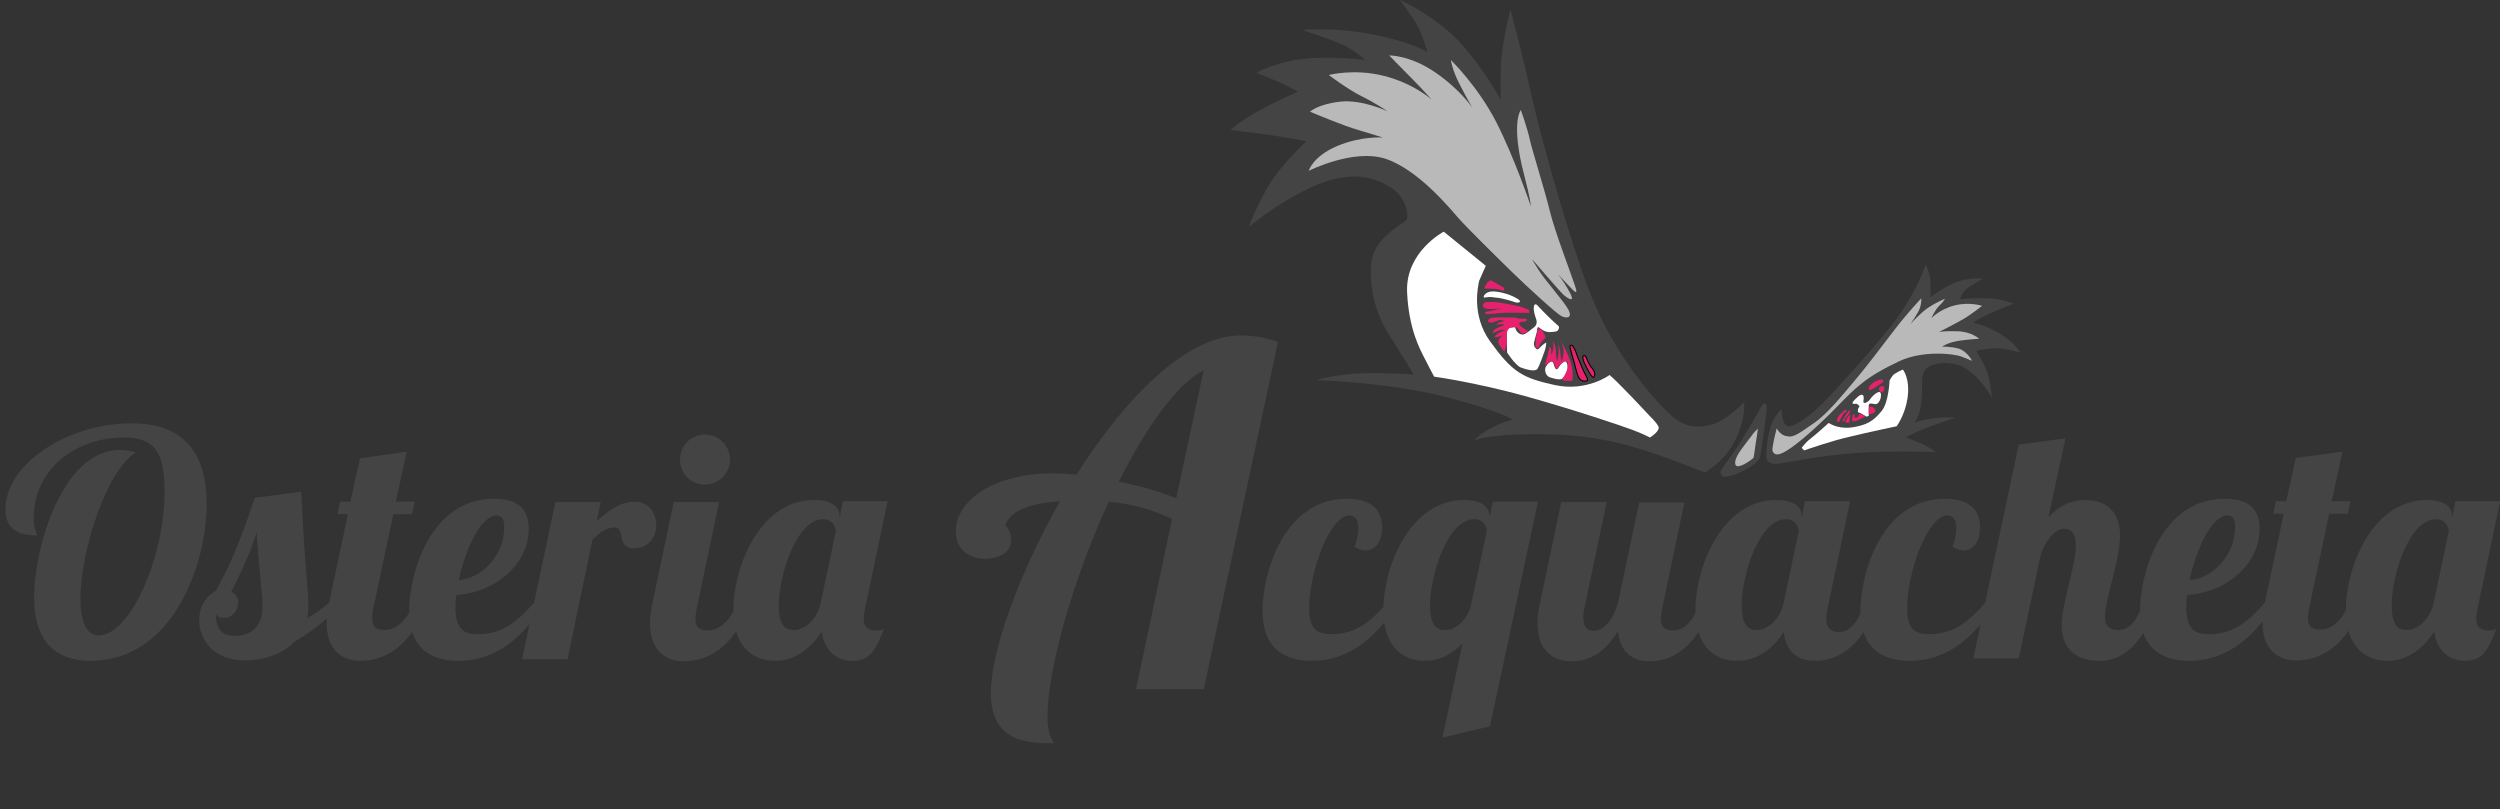 <?xml version="1.0" encoding="utf-8"?>
<!-- Generator: Adobe Illustrator 17.1.0, SVG Export Plug-In . SVG Version: 6.00 Build 0)  -->
<!DOCTYPE svg PUBLIC "-//W3C//DTD SVG 1.1//EN" "http://www.w3.org/Graphics/SVG/1.1/DTD/svg11.dtd">
<svg version="1.1" id="Livello_1" xmlns="http://www.w3.org/2000/svg" xmlns:xlink="http://www.w3.org/1999/xlink" x="0px" y="0px"
	 viewBox="0 0 600 194.2" enable-background="new 0 0 600 194.2" xml:space="preserve">
<rect x="0" y="0" width="600" height="194.2" fill="#333333" stroke="none"/>
<g>
	<path fill="#444444" d="M19.3,143.7c0,5.1,1.3,8.8,4.4,8.8c7.6,0,15.8-19,15.8-34.3c0-8.8-1.7-13.2-9.7-13.2
		c-11.5,0-21.7,7.4-21.7,19.4c0,2.9,0.8,3.5,0.8,4.1c-4.8,0-7.6-1.7-7.6-6.3c0-10.6,14.5-20.6,30.4-20.6c13.2,0,17.9,8.1,17.9,19.3
		c0,14.6-8.1,37.7-27.9,37.7c-7.9,0-13.5-4.2-13.5-15.2c0-12.2,6.9-35.4,20.5-35.4c1.3,0,2.6,0.2,3.9,0.6
		C25.7,112.7,19.3,132.1,19.3,143.7z"/>
	<path fill="#444444" d="M82.2,144.6c-3.9,4.5-8.1,7.4-11.5,9.4c-3.2,3.3-8,4.5-11.9,4.5c-7.7,0-11-5.1-11-9.7c0-3.5,2-6,4-7
		c4.2-7.5,6.9-14.9,9.3-22.3l11.2-1.5c0.9,19.6,1.7,22.5,1.7,27.5c0,1.1-0.1,2-0.3,2.9c2-1.2,4-2.6,5.4-3.8H82.2z M53.8,148.3
		c-0.8,0-1.7-0.2-2-1c0,3.5,1.3,5.3,4.6,5.3s6.6-1.7,6.6-7c0-3.9-0.7-6.3-1.4-17.9c-1.5,4.9-3.6,9.4-6.1,14.3c1,0.5,1.7,1.4,1.7,2.6
		C57.1,146.4,55.8,148.3,53.8,148.3z"/>
	<path fill="#444444" d="M97.6,108.4L95,120.4h4.5l-0.6,3h-4.5L89.6,146c-0.2,1-0.3,1.7-0.3,2.4c0,2.1,1,2.8,3.1,2.8
		c2.9,0,5.7-2.9,6.8-6.6h3.2c-4.3,12.3-11.8,14-15.9,14c-4.5,0-8.1-2.7-8.1-9.1c0-1.4,0.2-3.1,0.6-4.9l4.5-21.2h-2.5l0.6-3h2.5
		l2.3-10.4L97.6,108.4z"/>
	<path fill="#444444" d="M114.8,152.2c6,0,9.6-3.3,13.4-7.6h2.6c-4.3,6.9-10.7,14-20.8,14c-7.1,0-11.8-3.5-11.8-12
		c0-8.7,4.9-26.9,20.4-26.9c6.7,0,8.3,3.5,8.3,7.2c0,8.7-8.3,15.4-17.4,15.9c-0.1,1.1-0.2,2.1-0.2,3
		C109.4,151,111.2,152.2,114.8,152.2z M119.2,123.7c-3.8,0-7.5,8.1-9.1,15.5c5.8-0.4,10.9-6.2,10.9-12.5
		C121.1,124.9,120.6,123.7,119.2,123.7z"/>
	<path fill="#444444" d="M144.2,120.4l-1,4.7c2.6-2.3,5.5-4.7,9.1-4.7c3.4,0,5.2,2.8,5.2,5.7c0,2.6-1.7,5.5-5.4,5.5
		c-4.2,0-2.1-5-4.4-5s-3.6,1.1-5.5,2.9l-6,28.7h-10.9l8-37.7H144.2z"/>
	<path fill="#444444" d="M172.6,120.4l-5.4,25.7c-0.2,1-0.3,1.7-0.3,2.4c0,2.1,1,2.8,3.1,2.8c2.9,0,5.7-2.9,6.8-6.6h3.2
		c-4.3,12.3-11.8,14-15.9,14c-4.5,0-8.1-2.7-8.1-9.1c0-1.4,0.2-3.1,0.6-4.9l5.1-24.2H172.6z M169.2,104.3c3.3,0,6,2.7,6,6
		s-2.7,6-6,6s-6-2.6-6-6S165.9,104.3,169.2,104.3z"/>
	<path fill="#444444" d="M213,120.4l-5.4,25.7c-0.2,1-0.3,1.7-0.3,2.4c0,2.1,1,2.8,3.1,2.8c0.7,0,1.1-0.1,1.7-0.3
		c-2,5.3-3.5,7.6-7.5,7.6s-6.8-2.6-7.4-7c-2.3,3.5-5.9,7-11.2,7c-5.1,0-10-3.2-10-12.2c0-10.2,6.3-26.4,19.4-26.4
		c4.3,0,6.1,1.7,6.1,3.8v0.5l0.8-4H213z M186.9,145.3c0,5.8,2.4,5.9,3.8,5.9c2.2,0,5.4-2.3,6.3-6.6l3.6-17.1c0-0.9-0.7-2.9-3.1-2.9
		C191.1,124.7,186.9,138.2,186.9,145.3z"/>
	<path fill="#444444" d="M272.6,165.6l8.7-41.1c-5.8-2.6-10.2-3.6-15.2-4.1c-8.5,18.5-14.7,40-14.7,51.7c0,3.6,0.9,5.3,1.6,6.3
		c-6.1,0-15.2-0.2-15.2-12c0-10.2,6.8-28.8,16.6-46.1c-7,0.5-11.8,2-13.2,5.9c0.6,0,1.5,1.9,1.5,3.5c0,2.7-2.8,4.4-6.3,4.4
		c-3.8,0-7-2.2-7-6.6c0-7.7,9.7-13.9,23.1-13.9c1.6,0,3.5,0.1,5.9,0.3c11.4-18.1,26.2-33.4,39.4-33.4c2.6,0,6.2,0.5,8.9,1.6
		l-17.8,83.3H272.6z M288.9,88.8c-6.8,3.6-14,14.2-20.4,26.8c4.5,0.9,9.4,2.2,13.8,4L288.9,88.8z"/>
	<path fill="#444444" d="M326,126.8c0-1.9-0.7-3.1-2.1-3.1c-4.8,0-9.7,13.8-9.7,22.2c0,5.1,1.8,6.3,5.4,6.3c6,0,9.6-3.3,13.4-7.6
		h2.6c-4.3,6.9-10.7,14-20.8,14c-7.1,0-11.8-3.5-11.8-12c0-8.8,5-26.9,20.3-26.9c6.7,0,8.4,3.5,8.4,6.9c0,3.7-1.8,5.5-4,5.5
		c-0.8,0-1.7-0.3-2.6-0.9C325.7,129.6,326,128.1,326,126.8z"/>
	<path fill="#444444" d="M369.1,120.4l-11.5,53.9l-11.4,2.7l4.8-22.6c-2.2,2.3-5.1,4.2-9,4.2c-5.1,0-10-3.2-10-12.2
		c0-10.2,6.3-26.4,19.4-26.4c4.3,0,6.1,1.7,6.1,4l0.8-3.6H369.1z M343.2,145.3c0,5.8,2.4,5.9,3.8,5.9c2,0,4.7-1.8,5.9-5.4l4-18.6
		c-0.2-0.9-0.9-2.6-3.1-2.6C347.3,124.7,343.2,138.2,343.2,145.3z"/>
	<path fill="#444444" d="M404.3,120.4l-5.4,25.7c-0.2,1-0.3,1.7-0.3,2.4c0,2.1,1,2.8,3.1,2.8c2.9,0,5-2.9,6.1-6.6h3.2
		c-4.3,12.3-11.1,14-15.2,14c-4.3,0-7-2.5-7.5-7.2c-3.8,6.2-8,7.2-11.2,7.2c-4.5,0-8.1-2.7-8.1-9.1c0-1.4,0.2-3.1,0.6-4.9l5.1-24.2
		h10.9l-5.4,25.7c-0.2,0.8-0.2,1.4-0.2,2.1c0,1.7,0.6,3.1,2.3,3.1c2.9,0,4.9-2.9,6-6.6l5.1-24.2H404.3z"/>
	<path fill="#444444" d="M444,120.4l-5.4,25.7c-0.2,1-0.3,1.7-0.3,2.4c0,2.1,1,3.2,3.1,3.2c2.9,0,5-3.3,6.1-7.1h3.2
		c-4.3,12.3-11.1,14-15.2,14c-4.2,0-6.9-2.4-7.4-6.9c-2.3,3.5-5.9,6.9-11.2,6.9c-5.1,0-10-3.2-10-12.2c0-10.2,6.3-26.4,19.4-26.4
		c4.3,0,6.1,1.7,6.1,3.8v0.5l0.8-4H444z M418,145.3c0,5.8,2.4,5.9,3.8,5.9c2.2,0,5.4-2.3,6.3-6.6l3.6-17.1c0-0.9-0.7-2.9-3.1-2.9
		C422.1,124.7,418,138.2,418,145.3z"/>
	<path fill="#444444" d="M469.5,126.8c0-1.9-0.7-3.1-2.1-3.1c-4.8,0-9.7,13.8-9.7,22.2c0,5.1,1.8,6.3,5.4,6.3c6,0,9.6-3.3,13.4-7.6
		h2.6c-4.3,6.9-10.7,14-20.8,14c-7.1,0-11.8-3.5-11.8-12c0-8.8,5-26.9,20.3-26.9c6.7,0,8.4,3.5,8.4,6.9c0,3.7-1.8,5.5-4,5.5
		c-0.8,0-1.7-0.3-2.6-0.9C469.2,129.6,469.5,128.1,469.5,126.8z"/>
	<path fill="#444444" d="M495.4,126.9c-2.9,0-5.3,4.6-5.7,6.6l-5.2,24.5h-10.9l10.9-51.3l11.2-1.5l-4.1,19c3.2-3.6,6.5-4.2,8.8-4.2
		c4.8,0,8.4,2.5,8.4,8.5c0,6.1-3.6,15.2-3.6,19.5c0,1.9,0.8,3.2,3,3.2c3.3,0,4.7-2.7,6.3-6.6h3.2c-4.2,12.4-10,14-14,14
		c-6.6,0-8.9-4.2-8.9-8.5c0-5.1,3.4-14.4,3.4-19.2C498.2,128.3,497.3,126.9,495.4,126.9z"/>
	<path fill="#444444" d="M530.2,152.2c6,0,9.6-3.3,13.4-7.6h2.6c-4.3,6.9-10.7,14-20.8,14c-7.1,0-11.8-3.5-11.8-12
		c0-8.7,4.9-26.9,20.4-26.9c6.7,0,8.3,3.5,8.3,7.2c0,8.7-8.3,15.4-17.4,15.9c-0.1,1.1-0.2,2.1-0.2,3
		C524.8,151,526.6,152.2,530.2,152.2z M534.6,123.7c-3.8,0-7.5,8.1-9.1,15.5c5.8-0.4,10.9-6.2,10.9-12.5
		C536.5,124.9,536.1,123.7,534.6,123.7z"/>
	<path fill="#444444" d="M562.2,108.4l-2.6,11.9h4.5l-0.6,3H559l-4.8,22.6c-0.2,1-0.3,1.7-0.3,2.4c0,2.1,1,2.8,3.1,2.8
		c2.9,0,5.7-2.9,6.8-6.6h3.2c-4.3,12.3-11.8,14-15.9,14c-4.5,0-8.1-2.7-8.1-9.1c0-1.4,0.2-3.1,0.6-4.9l4.5-21.2h-2.5l0.6-3h2.5
		l2.3-10.4L562.2,108.4z"/>
	<path fill="#444444" d="M600,120.4l-5.4,25.7c-0.2,1-0.3,1.7-0.3,2.4c0,2.1,1,2.8,3.1,2.8c0.7,0,1.1-0.1,1.7-0.3
		c-2,5.3-3.5,7.6-7.5,7.6s-6.8-2.6-7.4-7c-2.3,3.5-5.9,7-11.2,7c-5.1,0-10-3.2-10-12.2c0-10.2,6.3-26.4,19.4-26.4
		c4.3,0,6.1,1.7,6.1,3.8v0.5l0.8-4H600z M574,145.3c0,5.8,2.4,5.9,3.8,5.9c2.2,0,5.4-2.3,6.3-6.6l3.6-17.1c0-0.9-0.7-2.9-3.1-2.9
		C578.1,124.7,574,138.2,574,145.3z"/>
</g>
<path fill-rule="evenodd" clip-rule="evenodd" fill="#444444" d="M362.5,2.2c0,0-1.8,7.4-2.2,12.2c-0.3,4.9-0.1,9.6-0.1,9.6
	s-3.8-7.2-9.7-13.7C344.5,3.8,336,0,336,0s3.4,4.5,4.4,6.6c1.1,2.1,2.2,5.9,2.2,5.9s-3.4-2.3-13-4.2c-9.6-1.9-17.1-1.1-17.1-1.1
	s5.9,1.8,9.4,3.4c3.5,1.5,5.7,3.8,5.7,3.8s-7.6-1-14.4-0.3c-6.8,0.6-11.7,3.4-11.7,3.4s2.7,1,5.2,2.1c2.5,1.1,4.9,2.4,4.9,2.4
	s-4.5,1.8-9.5,4.6c-5,2.8-6.8,4.6-6.8,4.6s3.8,0.4,9.4,1.2c5.6,0.8,8.8,1.5,8.8,1.5S308,39,304.8,44c-3.1,5-5.1,10.5-5.1,10.5
	s7.4-6.4,16.5-10.2c9.2-3.8,14.7-1.2,17.9,0.9c3.2,2.1,4.2,6.5,3.4,7.6c-0.9,1.1-7.9,4.3-8.4,10.4c-0.5,6.1,1.1,12.2,4.3,17.2
	c3.2,5,5.9,9.5,5.9,9.5s-5.8-0.5-12.3-0.3c-6.5,0.2-11.1,1.6-11.1,1.6s17.5,0.6,30.8,4c13.3,3.4,16.4,5.5,16.4,5.5s-2.5,0.5-5.5,2.2
	c-3,1.6-4,3-4,3s1.6-1.6,14.4-1.7c12.8-0.1,20.2,1.9,26.1,3.7s15.1,5.5,15.1,5.5s3.8-2.2,6.2-5.9c3.7-5.8,3.2-11,3.2-11
	s-4.2,4.4-7.5,5.3c-3.2,0.9-6.7,1.3-10.9-2.9c-4.2-4.2-13.6-14.8-19.4-30.7c-5.7-15.9-11.4-36.9-13.4-46S362.5,2.2,362.5,2.2z"/>
<path fill-rule="evenodd" clip-rule="evenodd" fill="#444444" d="M413.4,114.3c0.6,0.5,4.1-0.6,6.4-2.1s2.5-1.8,2.8-3.6
	c0.3-1.7,1.4-9.3,1.4-10.7c0-1.4-0.8-1.3-1.3-0.3c-0.5,1-4,7-5.5,9.3c-1.5,2.3-3.6,5-3.9,5.5C412.9,113,412.7,113.7,413.4,114.3z"/>
<path fill-rule="evenodd" clip-rule="evenodd" fill="#444444" d="M427.6,98.1c0,0-0.1,4.1,1.7,4.2c1.8,0.1,6.4-3.5,9.5-6.9
	c4.2-4.5,12.5-13.6,16.6-19.2c2.2-3,4.6-7.4,5.5-9.5c0.9-2.2,1.3-3.2,1.3-3.2s1.1,2.3,1.1,4s0,3.9,0,3.9s2.2-1.9,5.7-3.5
	c3.6-1.5,6.9-1,6.9-1s-2.9,1.5-4.1,2.6c-1.2,1.1-1.4,2.3-1.4,2.3s3.6-0.4,7-0.2c3.5,0.2,5.8,1.3,5.8,1.3s-4.4,1.7-6.5,2.7
	c-2.1,1-3.1,1.9-3.1,1.9s2.7,0.4,6.4,2.6c3.7,2.2,4.8,4.5,4.8,4.5s-4.1-1.2-6.5-1c-2.4,0.2-4,0.6-4,0.6s2.1,3.5,2.7,5.3
	c0.6,1.8,1.1,5.9,1.1,5.9s-3.2-5.5-7.1-7.4c-3.9-1.8-7.5-0.4-8.1,0c-0.6,0.4-1.7,1.2-1.6,3.9c0.1,2.7-0.2,5.2-0.5,6.5
	c-0.3,1.3-1.2,3-1.2,3s1-0.5,4.4-1c3.5-0.4,5.4-0.2,5.4-0.2s-6.9,2.3-9.3,3.4s-2.7,1.4-2.7,1.4s2.8,1,4.3,1.7c1.5,0.8,3,1.8,3,1.8
	s-10.7-0.4-19.2,0.2c-8.5,0.6-17,2.4-18.7,2.6s-3.1-0.3-2.9-2.4c0.2-2.1,0-2.4,1.1-6.8C425.6,100.3,427.6,98.1,427.6,98.1z"/>
<path fill-rule="evenodd" clip-rule="evenodd" fill="#B9B9B9" d="M365,26.4c0,0-2.5,3,0.8,15.6c1.6,6.1,1.6,7.5,1.6,7.5
	s-3.9-11.6-8.3-20.2c-4.4-8.6-10.9-14.9-10.9-14.9s0.4,2.6,2.1,5.8c1.6,3.2,3.1,5.7,3.1,5.7s-2.8-4.3-8.9-8.5
	c-6.1-4.2-11.1-4.1-11.1-4.1s3.6,3.7,5.6,5.7c2.1,2.1,4.6,4.9,4.6,4.9s-4.3-3.9-11.5-5.7c-7.1-1.8-13.2-0.2-13.2-0.2
	s4.8,3.6,7.9,5.1c3.1,1.5,6.2,3.6,6.2,3.6s-6.1-2.9-11.4-2.3c-5.3,0.6-7.2,2.4-7.2,2.4s8,3.4,11.6,4.4c3.6,1.1,5.9,1.8,5.9,1.8
	s-5.3-0.4-11.1,2.1c-5.8,2.5-6.7,5.9-6.7,5.9s10.7-5.4,18.4-2.9c7.7,2.5,15.4,11.8,17.4,14.1s9.1,9.3,13,13.1
	c3.9,3.8,10.8,10.1,11.9,10.6s2.6,0.5,1.7-1.4c-0.9-1.9-5.4-6.9-6.9-9.2c-1.5-2.3-1.9-3.1-1.9-3.1s6.8,7.9,7.5,8.5
	c0.6,0.6,3.2,2.5,1.5-0.6s-2.9-4.4-2.9-4.4s2.8,3,3.7,3.9c0.9,0.9,1.1,0.6,0.4-1.3c-0.6-1.9-4.8-12.9-5.9-17.5s-4.2-14.5-4.8-17.1
	C366.6,30.8,365,26.4,365,26.4z"/>
<path fill-rule="evenodd" clip-rule="evenodd" fill="#B9B9B9" d="M416.6,111.7c-0.6-0.9,0.5-2.8,1.5-4.1c1-1.3,2.3-3.1,2.8-3.7
	c0.5-0.6,1-1,1-1s-0.4,2.9-0.6,4c-0.2,1.1-0.3,2.7-0.5,3C420.1,110.6,417.3,112.5,416.6,111.7z"/>
<path fill-rule="evenodd" clip-rule="evenodd" fill="#B9B9B9" d="M426.4,102.8c0,0-1.2,4.6-1,5.4c0.3,0.8,1,1.5,3.5-0.1
	c2.5-1.5,7.2-5.6,11.8-10.3c4.6-4.7,7-7.3,15.1-11.1c5.5-2.6,12.9-1.9,15-1.1c1.8,0.7,2.5,1,2.5,1s-1.1-2.2-3.1-2.9
	c-2.1-0.6-4.1-0.5-4.1-0.5s1.1-0.9,3.9-1.4c2.9-0.4,5-0.5,5-0.5s-1.8-1.7-5.2-1.8c-3.5-0.1-4.5,0.2-4.5,0.2s3.6-1.8,5.5-2.9
	c1.9-1,4.9-3.4,4.9-3.4s-3-1-6.6-0.1c-3.6,0.9-5.6,3.1-5.6,3.1s1-2.2,1.9-3c0.9-0.8,1.4-1.7,1.4-1.7s-3.4,1.4-5.4,3.2
	c-2,1.8-2.9,2.9-2.9,2.9s1.8-2.6,2.3-3.9c0.4-1.4,0.3-2.3,0.3-2.3s-3.4,3.6-6.3,7.4c-2.9,3.8-7,9.2-9.8,12.5
	c-2.8,3.3-6.5,7.9-9.6,10c-3.1,2.1-4.8,3.6-6.4,3.2C427.3,104.6,426.4,102.8,426.4,102.8z"/>
<path fill-rule="evenodd" clip-rule="evenodd" fill="#FFFFFF" d="M356.6,63.8l-10.1-8.2c0,0-9.2,4.8-8.8,14.5
	c0.4,8.9,3.1,13.7,4.1,15.7c1,2,2.4,4.6,2.4,4.6s9.6,1.3,21.6,4.6c11.9,3.3,23.4,7.2,25.8,8.1c2.5,0.9,4.4,1.9,4.4,1.9
	s2.6-1.6,2-2.7c-0.6-1.1-2.1-2.5-2.1-2.5s-3.9-4.2-6.1-6.4c-2.2-2.3-3.5-3.4-3.5-3.4s-5.5,4.1-13.2,2.4c-7.7-1.7-10.1-3-15.5-10.5
	c-4.6-6.4-2.8-13.5-2.6-14.5C355.4,66.4,356.6,63.8,356.6,63.8z"/>
<path fill-rule="evenodd" clip-rule="evenodd" fill="#FFFFFF" d="M356.1,71.4c0,0-0.2-0.6,0.9-1.2c1.1-0.6,3.5,0,4.8,0.4
	c1.2,0.4,3,1.3,3,1.7c0,0.4-0.8,0.4-1.3,0.2c-0.5-0.2-2.5-0.8-3.8-1c-1.3-0.1-1.9-0.3-2.5-0.2C356.7,71.4,356.1,71.4,356.1,71.4z"/>
<path fill-rule="evenodd" clip-rule="evenodd" fill="#FFFFFF" d="M361.7,84.6c0,0,2,3.1,3.3,3.6c1.3,0.5,3.5,1.1,4,0.3
	c0.5-0.8,1.3-3.1,1.7-4.2c0.4-1.1,0.4-2.1,0.4-2.1s-0.6,0.3-1.2,0.9c-0.6,0.6-0.9,1.1-1.4,0.4c-0.5-0.6-0.4-1.2-0.2-1.8
	c0.1-0.6,0.6-2,0.6-2.4c0-0.4,0.1-1,0.5-0.7c0.4,0.4,1.5,1.2,2.7,1.1c1.2-0.1,1.7-0.1,1.9-0.6c0.3-0.5,0.1-0.8,0.1-0.8
	s-1.5-1.3-2.9-2.7s-2.3-2.4-2.3-2.4s-0.8-0.7-0.8,0.8c0,1.4,0.7,2.7,0.7,3.1c0,0.4,0,1-0.7,1.5c-0.7,0.5-2,1.7-2.6,1.7
	c-0.6,0-1.2-0.3-1.6-1c-0.4-0.8-0.3-1.2-0.8-1.2c-0.5,0-1.4,0-1.4,0.6c0,0.6-0.1,1.5-0.1,2.6C361.7,82.7,361.7,84.6,361.7,84.6z"/>
<path fill-rule="evenodd" clip-rule="evenodd" fill="#FFFFFF" d="M371,88c-0.4,0.7-0.1,2.3,1.1,2.6c1.2,0.4,2.3,0.6,2.8,0.3
	c0.5-0.4,1.2-1.3,1.3-2.4c0.1-1.1-0.3-2.4-1.2-1.5c-0.9,0.9-1.1,1.8-1.5,1.6c-0.4-0.2-0.4-0.6-0.6-1.2c-0.2-0.6-0.4-0.8-0.9-0.5
	C371.5,87.2,371.2,87.7,371,88z"/>
<path fill-rule="evenodd" clip-rule="evenodd" fill="#FFFFFF" d="M444.8,96.3c0,0,0.8-0.9,1.5-1.4c0.7-0.4,1,0,1,0.6
	s-0.3,1.2,0.2,1.2c0.5,0,1.1-0.5,1.5-1.1c0.4-0.6,2.2-2.3,2.4-1.1s-0.6,2.5-1.2,2.5s-1.7-0.5-1.7,0.3c0,0.8,0,2.5,0,2.5l-0.5,0.2
	c0,0-0.9-0.5-1.4-0.8c-0.5-0.4-0.8,0.1-0.7-0.8c0.1-0.9,0.7-0.7,0.1-1.2c-0.6-0.6-0.8-0.1-1.2-0.3C444.4,96.7,444.6,96.8,444.8,96.3
	z"/>
<path fill-rule="evenodd" clip-rule="evenodd" fill="#FFFFFF" d="M438.9,101.5c0,0-3.1,2.8-4.4,3.8c-1.3,1-2.1,2.2-2.1,2.2l0.6,0.6
	c0,0,6.5-2.3,11-3.3c4.5-1.1,11.2-2.5,11.2-2.5s2-2.7,2.6-6.7c0.7-4.7-1.1-6.9-1.1-6.9s-2,0.8-2.5,1.5c-0.5,0.7-0.7,1.1-0.7,1.1
	s-0.2,5.1-1.8,7.2c-2.2,2.8-4,3.6-7.4,4.1C440.9,103,438.9,101.5,438.9,101.5z"/>
<path fill-rule="evenodd" clip-rule="evenodd" fill="#E7216E" d="M356.2,69.2c0,0,0.6-1.3,1-1.6c0.4-0.3,0.5-0.4,0.9-0.2
	c0.5,0.3,2.9,1.7,2.9,1.7v0.7c0,0-1.6-0.5-2.7-0.5C357.2,69.3,356.2,69.2,356.2,69.2z"/>
<path fill-rule="evenodd" clip-rule="evenodd" fill="#E7216E" d="M360.4,74c0,0-2.4,0.3-3.6,0.1c-1.2-0.3-1-1.1-0.6-1.4
	c0.4-0.3,1.8-0.3,3.6-0.1c1.8,0.3,4.7,0.8,5.7,1.2c1.1,0.4,1.5,0.6,1.5,0.6l0,0.7c0,0-4.8-0.1-6.4,0c-1.6,0.1-3.3,0.3-3.7,0.3
	c-0.4,0-0.8-0.5-0.1-0.6C357.6,74.7,360.4,74,360.4,74z"/>
<path fill-rule="evenodd" clip-rule="evenodd" fill="#E7216E" d="M364.6,77.7c0-0.3,0.3-0.5,1.1-0.5s1.1-0.7,0.3-0.7
	c-0.8,0-1.4,0-1.7-0.1c-0.3-0.1-0.2-0.2-1.3-0.2c-1.1,0-4.3-0.1-5.1,0.1c-0.8,0.2-1.1,1-0.3,1.1c0.9,0.1,1.9-0.6,2.6-0.6
	s0.7,0.3,0.7,0.3s-1.1,0.2-1.3,0.4c-0.3,0.2-0.5,0.4-0.5,0.4s0.5-0.1,1.2-0.1c0.7,0,0.7,0.2,0.7,0.2s-2.1,0.8-2.4,1.2
	c-0.3,0.3-0.4,0.8-0.4,0.8s0.3-0.2,1.4-0.6c1-0.4,1.8-0.2,1.8-0.2s-0.6,0.2-1.5,0.6c-0.9,0.4-1.2,1.1-1.2,1.1s0,0.2,0.6,0
	c0.6-0.2,1.3-0.4,1.3-0.4s-0.7,0.5-0.9,1c-0.2,0.5-0.1,0.9,0.2,1.4c0.3,0.4,1.1,1.5,1.1,1.5s0.5-0.8,0.6-1.7
	c0.1-0.9-0.1-2.7,0.1-3.1c0.2-0.4,0.4-0.9,0.8-0.9c0.4,0,1.5-0.4,1.8,0.1c0.3,0.5,0.9,1.4,1.2,1.3c0.3,0,1.3-0.6,1.3-0.6
	s-0.5-0.3-1-0.6C365.2,78.5,364.6,78,364.6,77.7z"/>
<path fill-rule="evenodd" clip-rule="evenodd" fill="#E7216E" d="M368.5,83c0-0.5,0.1-2,0.3-2.8c0.2-0.8,0.3-1.4,0.3-1.4
	s1,0.3,1.3,1c0.3,0.7,0.8,1,0.3,1.5c-0.5,0.4-1.2,1.3-1.2,1.6c0,0.3-0.1,0.5-0.4,0.5C368.8,83.5,368.5,83.6,368.5,83z"/>
<path fill-rule="evenodd" clip-rule="evenodd" fill="#E7216E" d="M370.7,87.6c0,0,0.5-1.4,0.7-2.2c0.2-0.8,0.5-2.2,0.5-2.2
	s0.4,0.3,0.4,0.8c0,0.6,0,1.2,0,1.2s0.5-0.9,0.5-1.7c0-0.8,0-1.6,0-1.6s0.6,1.3,0.6,2.5c0,1.2,0.3,2.3,0.3,2.3s0.4-1.4,0.4-2.3
	c0-0.9-0.2-1.8-0.2-1.8s0.6,1.3,0.6,2.2c0,0.9,0.3,2,0.3,2s0.5-1.6,0.5-2.5s-0.8-2.6-0.8-2.6s1.5,2.5,2,4c0.6,1.5,0.7,2,0.9,3.2
	c0.1,1.2,0,2.4,0,2.4s-0.1,0.1-1.1,0.1c-0.9,0-1.4-0.2-1.4-0.2s1.4-2.4,1.4-3.2c0-0.8,0.1-1-0.3-1.2c-0.4-0.2-0.7,0.1-1.3,0.5
	c-0.6,0.3-0.8,1.3-1.2,1.1c-0.4-0.2-0.2-0.8-0.5-1.2c-0.3-0.5-0.3-0.7-0.8-0.4C371.8,87,370.7,87.6,370.7,87.6z"/>
<path fill-rule="evenodd" clip-rule="evenodd" fill="#E7216E" stroke="#000000" stroke-width="0.25" stroke-miterlimit="10" d="
	M376.8,83.3c0.1,0.5,0.7,2.8,1.1,4c0.3,1.2,0.7,3.2,1.3,3.7c0.6,0.6,1.2,0.5,1.6,0.4c0.4,0,0.2-0.6-0.2-1.3c-0.4-0.7-1.5-3.2-2-4.5
	c-0.4-1.3-0.8-2.1-1.2-2.6C377.1,82.6,376.7,83,376.8,83.3z"/>
<path fill-rule="evenodd" clip-rule="evenodd" fill="#E7216E" stroke="#000000" stroke-width="0.25" stroke-miterlimit="10" d="
	M379.9,86.1c0.1,0.7,1.3,3,1.7,3.6c0.4,0.6,0.9,1.3,1.1,0.5c0.2-0.9-0.3-1.5-0.9-2.2c-0.5-0.7-0.9-1.8-1.2-2.4
	C380.2,85.1,379.8,85.3,379.9,86.1z"/>
<path fill-rule="evenodd" clip-rule="evenodd" fill="#E7216E" d="M441,101.2c-0.3-0.2-0.1-0.9,0.5-1.6c0.6-0.7,1.5-1.3,1.5-1.3
	s0.4,0.5-0.1,0.6c-0.5,0.2-0.9,1.2-1.1,1.5C441.6,100.8,441.4,101.5,441,101.2z"/>
<path fill-rule="evenodd" clip-rule="evenodd" fill="#E7216E" d="M442.2,101.1c0,0,0-0.3,0.6-1.2c0.6-0.9,1-1.5,1-1.5s0.4,0.4-0.1,1
	c-0.5,0.6-0.9,1-1,1.3C442.8,101.1,442.5,101.2,442.2,101.1z"/>
<path fill-rule="evenodd" clip-rule="evenodd" fill="#E7216E" d="M442.9,101.2c0.1-0.4,0.6-1.3,0.9-1.5c0.3-0.3,0.3,0,0.3,0
	s-0.2,0.3-0.2,0.9c0,0.5,0,0.8,0,0.8S442.8,101.6,442.9,101.2z"/>
<path fill-rule="evenodd" clip-rule="evenodd" fill="#E7216E" d="M444.7,99.5c0,0.5-0.3,0.9-0.2,1.2c0,0.4,0.2,0.5,0.6,0.4
	c0.4,0,1.3-0.5,1.9-0.8c0.6-0.3,0.8-0.1,0.4-0.5c-0.3-0.4-1.2-0.5-1.2-0.5s0,0.7-0.5,0.9c-0.5,0.1-0.7,0.1-0.6-0.4
	C445.2,99.4,444.7,99.3,444.7,99.5z"/>
<path fill-rule="evenodd" clip-rule="evenodd" fill="#E7216E" d="M448.5,99.4c0,0,1.2,0,1.5-0.6c0.3-0.6-0.4-1.1-0.9-1.2
	c-0.5-0.1-0.6,0.2-0.6,0.2V99.4z"/>
<path fill-rule="evenodd" clip-rule="evenodd" fill="#E7216E" d="M448.6,93.5c-0.4-0.3,0.3-1.1,0.9-1.6c0.7-0.5,1.9-0.9,2.2-0.8
	c0.3,0.1,0.4,0.6,0,0.8c-0.4,0.2-1.6,1.1-1.9,1.2C449.5,93.3,448.9,93.8,448.6,93.5z"/>
<path fill-rule="evenodd" clip-rule="evenodd" fill="#E7216E" d="M451,93.7c0.1,0.3,0.6,0.6,0.9,0.3c0.3-0.3,0.4-0.9,0.3-1.1
	c-0.1-0.3-0.7-0.3-1-0.1C451,92.9,450.9,93.3,451,93.7z"/>
</svg>
